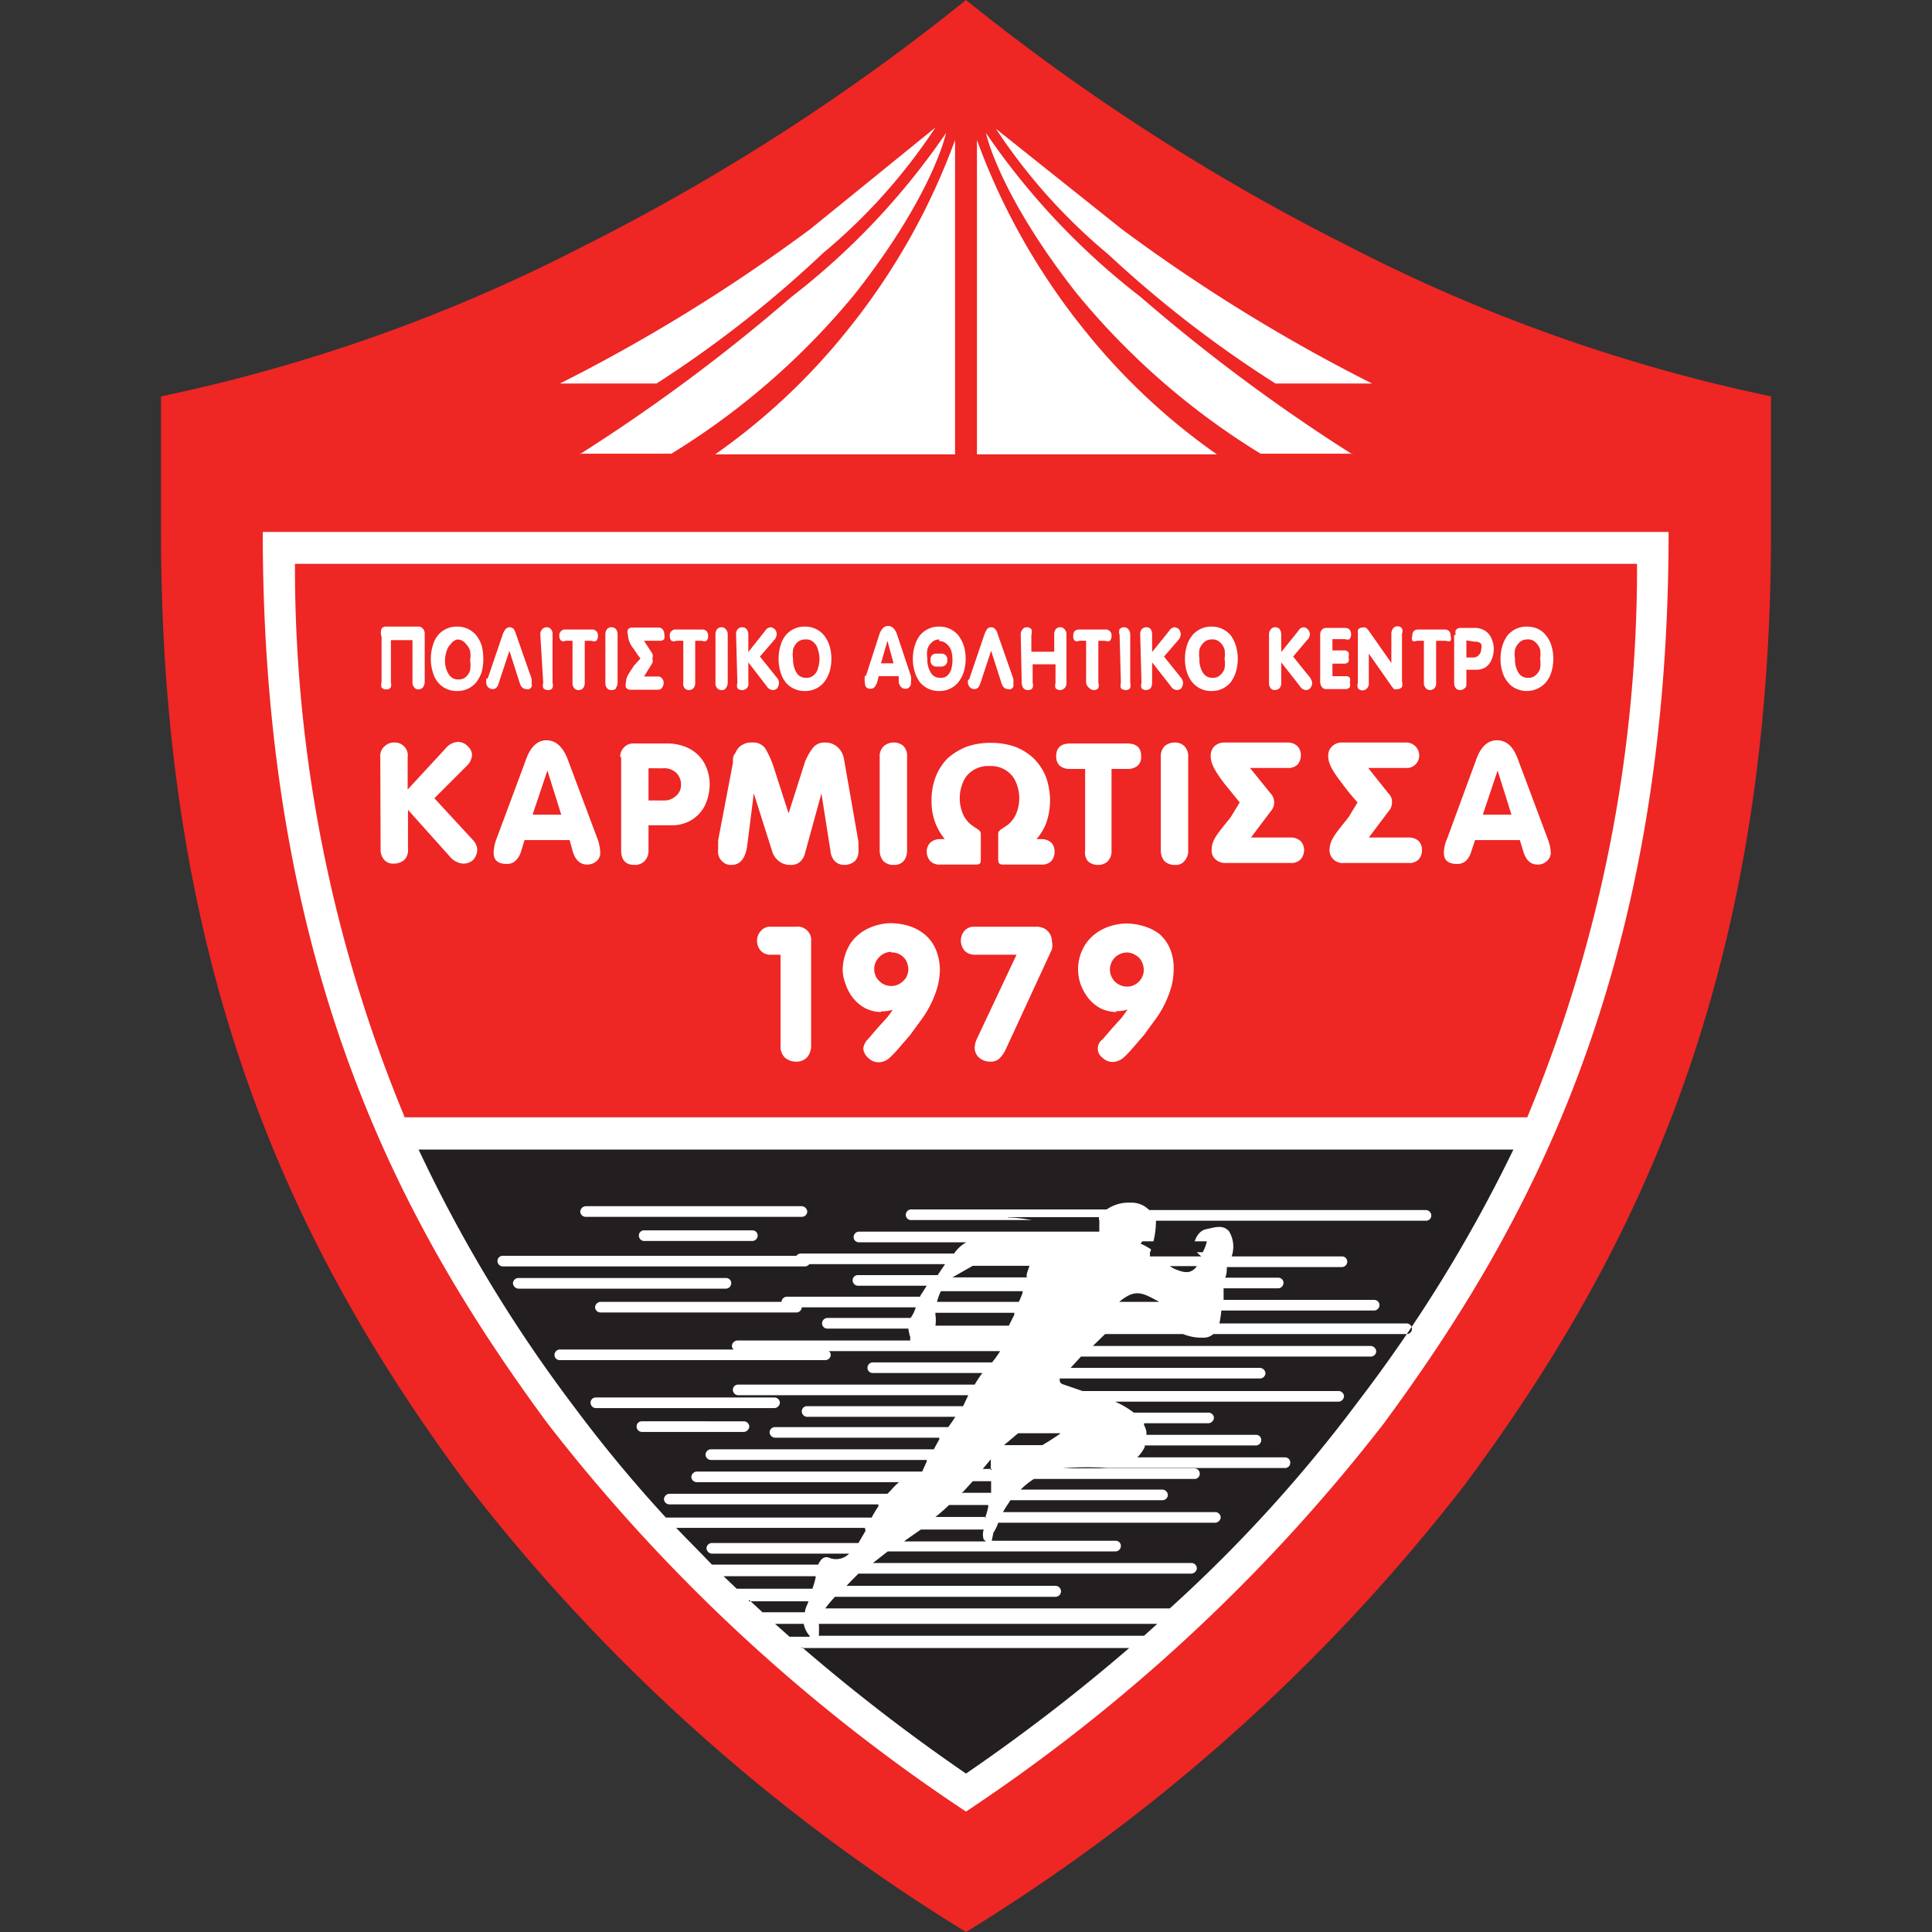 <?xml version="1.0" encoding="iso-8859-1"?>
<svg xmlns="http://www.w3.org/2000/svg" width="60" height="60" xmlns:v="https://vecta.io/nano"><rect width="100%" height="100%" fill="#333333" stroke="none"/><path d="M45.52,46.07C50.76,39,55,30.39,55,16.52V12.31A51.6,51.6,0,0,1,41.89,7.65,66.58,66.58,0,0,1,30,0,66.58,66.58,0,0,1,18.11,7.65,51.6,51.6,0,0,1,5,12.31v4.21C5,30.39,9.24,39,14.48,46.07A57.76,57.76,0,0,0,30,60,57.76,57.76,0,0,0,45.52,46.07Z" fill="#ee2624"/><g fill="#fff"><path d="M51.82 16.52c0 13.81-4.47 21.74-8.84 27.68h0A54.6 54.6 0 0 1 30 56.26 54.42 54.42 0 0 1 17 44.2c-4.37-5.94-8.84-13.87-8.84-27.68h43.66M12.6 34.7h34.83 0a44.49 44.49 0 0 0 3.41-17.19H9.16a44.56 44.56 0 0 0 3.41 17.19zm7.79-22.79h-3a53.12 53.12 0 0 0 7.78-4.8l3.88-3.15a17.8 17.8 0 0 1-3.49 3.9 35.44 35.44 0 0 1-5.17 4.05z"/><path d="M22.21 14.11h7.45V4.35a20.72 20.72 0 0 1-3.37 5.94 19.82 19.82 0 0 1-4.08 3.82zm-4.21 0a55.1 55.1 0 0 0 6.58-4.89 22.35 22.35 0 0 0 4.8-5.09S29 6 26.58 9.09a22.75 22.75 0 0 1-5.73 5H18m21.61-2.18h3a53.12 53.12 0 0 1-7.78-4.8L30.93 4a17.8 17.8 0 0 0 3.49 3.9 35.44 35.44 0 0 0 5.19 4.01z"/><path d="M37.79 14.11h-7.45V4.35a20.72 20.72 0 0 0 3.37 5.94 19.82 19.82 0 0 0 4.08 3.82zm4.21 0a55.1 55.1 0 0 1-6.58-4.89 22.35 22.35 0 0 1-4.8-5.09S31 6 33.42 9.09a22.75 22.75 0 0 0 5.73 5H42m-29 5.37a.16.16 0 0 1 .13.06.22.22 0 0 1 .06.17v1.48a.31.31 0 0 1-.05.17.19.19 0 0 1-.14.07.15.15 0 0 1-.14-.07.22.22 0 0 1-.05-.16v-1.3h-.67v1.3a.38.38 0 0 1 0 .16.15.15 0 0 1-.14.07.18.18 0 0 1-.15-.06.31.31 0 0 1 0-.17v-1.4a.41.41 0 0 1 0-.26.17.17 0 0 1 .15-.06zm1.2 0a.75.75 0 0 1 .59.27 1.09 1.09 0 0 1 .17.32 1.71 1.71 0 0 1 0 .82 1.09 1.09 0 0 1-.17.32.75.75 0 0 1-.59.27.74.74 0 0 1-.34-.07.73.73 0 0 1-.26-.2.88.88 0 0 1-.16-.32 1.31 1.31 0 0 1-.06-.41 1.35 1.35 0 0 1 .06-.41.88.88 0 0 1 .16-.32.73.73 0 0 1 .26-.2.74.74 0 0 1 .34-.07m0 .4a.34.34 0 0 0-.2.14.48.48 0 0 0-.13.22.93.93 0 0 0-.05.29.77.77 0 0 0 .11.42.33.33 0 0 0 .31.17.31.31 0 0 0 .23-.08.44.44 0 0 0 .13-.21.94.94 0 0 0 0-.3.93.93 0 0 0 0-.29.48.48 0 0 0-.13-.22.32.32 0 0 0-.27-.14zm2.58-.15a.24.24 0 0 1 .06-.17.18.18 0 0 1 .14-.06.16.16 0 0 1 .13.06.23.23 0 0 1 .05.17v1.49a.27.27 0 0 1 0 .16.14.14 0 0 1-.14.07.2.2 0 0 1-.15-.06.31.31 0 0 1 0-.17z"/><path d="M15.14 21.09l.48-1.41a.49.49 0 0 1 .09-.15.17.17 0 0 1 .24 0 .53.53 0 0 1 .07.15l.49 1.4a.85.85 0 0 1 0 .15.19.19 0 0 1 0 .1.23.23 0 0 1-.07.07.16.16 0 0 1-.09 0c-.1 0-.17-.06-.21-.19l-.32-1-.33 1a.31.31 0 0 1-.07.14.15.15 0 0 1-.12.05.2.2 0 0 1-.2-.21v-.06-.07zm2.64.11v-1.3h-.21a.16.16 0 0 1-.14 0 .19.19 0 0 1-.06-.15.18.18 0 0 1 .2-.2h.8a.18.18 0 0 1 .2.2.23.23 0 0 1-.05.15.18.18 0 0 1-.15 0h-.21v1.3a.26.26 0 0 1-.05.17.19.19 0 0 1-.28 0 .26.26 0 0 1-.05-.17z"/><path d="M18.8 19.71a.29.29 0 0 1 .05-.17.19.19 0 0 1 .28 0 .29.29 0 0 1 .05.17v1.49a.28.28 0 0 1-.05.16c0 .05-.07.07-.14.07a.17.17 0 0 1-.14-.06.25.25 0 0 1-.05-.17zm2.42 1.49v-1.3H21a.18.18 0 0 1-.15 0 .23.23 0 0 1-.05-.15.18.18 0 0 1 .2-.2h.8c.13 0 .19.07.19.2a.18.18 0 0 1-.05.15.16.16 0 0 1-.14 0h-.21v1.3a.26.26 0 0 1-.05.17.2.2 0 0 1-.14.06.17.17 0 0 1-.14-.06.22.22 0 0 1-.04-.17z"/><path d="M22.22 19.71a.29.29 0 0 1 .05-.17.18.18 0 0 1 .14-.06.16.16 0 0 1 .13.06.24.24 0 0 1 .06.17v1.49a.28.28 0 0 1-.05.16.14.14 0 0 1-.14.07.17.17 0 0 1-.14-.06.25.25 0 0 1-.05-.17zm.64 0a.23.23 0 0 1 .05-.17.18.18 0 0 1 .14-.06c.12 0 .19.09.19.24v.53l.53-.67a.21.21 0 0 1 .17-.1.24.24 0 0 1 .13.07.23.23 0 0 1 .05.15.28.28 0 0 1-.07.17l-.45.52.53.66a.24.24 0 0 1 .06.14.3.3 0 0 1-.05.18.18.18 0 0 1-.14.06.24.24 0 0 1-.19-.12l-.57-.74v.63a.19.19 0 0 1-.21.23.16.16 0 0 1-.13-.06.25.25 0 0 1 0-.16zm2.14-.25a.75.75 0 0 1 .59.27 1.09 1.09 0 0 1 .17.32 1.43 1.43 0 0 1 0 .82 1.09 1.09 0 0 1-.17.32.75.75 0 0 1-.59.27.77.77 0 0 1-.34-.07.73.73 0 0 1-.26-.2.88.88 0 0 1-.16-.32 1.31 1.31 0 0 1-.06-.41 1.35 1.35 0 0 1 .06-.41.88.88 0 0 1 .16-.32.73.73 0 0 1 .26-.2.74.74 0 0 1 .34-.07m0 .4a.34.34 0 0 0-.24.09.48.48 0 0 0-.13.22.92.92 0 0 0 0 .29.77.77 0 0 0 .1.42.33.33 0 0 0 .31.17.31.31 0 0 0 .23-.08.38.38 0 0 0 .13-.21.94.94 0 0 0 .05-.3.93.93 0 0 0-.05-.29.41.41 0 0 0-.13-.22.32.32 0 0 0-.27-.09zM26.89 21l.4-1.24c.06-.21.16-.32.29-.32s.23.1.29.3l.42 1.26a.88.88 0 0 1 0 .2.16.16 0 0 1-.05.14.15.15 0 0 1-.13.05c-.09 0-.16-.06-.2-.2V21h-.62l-.05.19a.53.53 0 0 1-.08.15.17.17 0 0 1-.13.05c-.11 0-.17-.06-.17-.19a.73.73 0 0 1 0-.22m.5-.38h.39l-.19-.7h0l-.2.7zm2.74.49l.48-1.41a.94.94 0 0 1 .08-.15.17.17 0 0 1 .13-.05.16.16 0 0 1 .11.05.35.35 0 0 1 .08.15l.49 1.4a.64.64 0 0 1 0 .15.36.36 0 0 1 0 .1.23.23 0 0 1-.07.07.17.17 0 0 1-.1 0c-.09 0-.16-.06-.2-.19l-.32-1-.33 1a.46.46 0 0 1-.07.14.17.17 0 0 1-.13.05.18.18 0 0 1-.13-.06.2.2 0 0 1-.06-.15.13.13 0 0 1 0-.06zm1.6-1.38a.24.24 0 0 1 .06-.17.16.16 0 0 1 .13-.06.18.18 0 0 1 .14.06.3.3 0 0 1 0 .18v.52h.71v-.52a.24.24 0 0 1 .05-.18.16.16 0 0 1 .13-.06.17.17 0 0 1 .14.06.24.24 0 0 1 .06.18v1.49a.21.21 0 0 1-.06.16.19.19 0 0 1-.28 0 .29.29 0 0 1 0-.16v-.58h-.71v.57a.27.27 0 0 1 0 .16.15.15 0 0 1-.14.07.18.18 0 0 1-.15-.06.31.31 0 0 1-.05-.17z"/><path d="M33.73 21.2v-1.3h-.21a.16.16 0 0 1-.14 0 .18.18 0 0 1-.05-.15c0-.13.06-.2.19-.2h.8a.18.18 0 0 1 .2.2.23.23 0 0 1-.05.15.18.18 0 0 1-.15 0h-.21v1.3a.26.26 0 0 1 0 .17.17.17 0 0 1-.14.06.2.2 0 0 1-.14-.06.26.26 0 0 1-.1-.17z"/><path d="M34.77 19.71a.23.23 0 0 1 0-.17.18.18 0 0 1 .14-.06.16.16 0 0 1 .13.06.24.24 0 0 1 .06.17v1.49a.28.28 0 0 1 0 .16.14.14 0 0 1-.14.07.2.2 0 0 1-.15-.06.31.31 0 0 1 0-.17zm.64 0a.23.23 0 0 1 .05-.17.18.18 0 0 1 .14-.06q.18 0 .18.24v.53l.54-.67a.2.2 0 0 1 .17-.1.24.24 0 0 1 .13.07.3.3 0 0 1 .05.15.28.28 0 0 1-.07.17l-.45.52.53.66a.33.33 0 0 1 .06.14.3.3 0 0 1-.05.18.2.2 0 0 1-.14.06.24.24 0 0 1-.19-.12l-.58-.74v.63a.3.3 0 0 1-.05.18.25.25 0 0 1-.15.05.16.16 0 0 1-.13-.06.25.25 0 0 1 0-.16zm2.21-.25a.77.77 0 0 1 .34.07.82.82 0 0 1 .26.2 1.07 1.07 0 0 1 .16.32 1.43 1.43 0 0 1 0 .82 1.07 1.07 0 0 1-.16.32.82.82 0 0 1-.26.2.77.77 0 0 1-.34.07.75.75 0 0 1-.59-.27.9.9 0 0 1-.17-.32 1.31 1.31 0 0 1-.06-.41 1.35 1.35 0 0 1 .06-.41.9.9 0 0 1 .17-.32.75.75 0 0 1 .59-.27m0 .4a.32.32 0 0 0-.23.09.49.49 0 0 0-.14.22.92.92 0 0 0 0 .29.77.77 0 0 0 .1.42.34.34 0 0 0 .31.17.31.31 0 0 0 .23-.08.46.46 0 0 0 .14-.21 1 1 0 0 0 0-.3.92.92 0 0 0 0-.29.49.49 0 0 0-.14-.22.32.32 0 0 0-.27-.09zm1.79-.15a.24.24 0 0 1 .06-.17.16.16 0 0 1 .13-.06c.13 0 .19.09.19.24v.53l.54-.67a.19.19 0 0 1 .16-.1.21.21 0 0 1 .13.07.24.24 0 0 1 .06.15.25.25 0 0 1-.08.17l-.44.52.53.66a.53.53 0 0 1 .06.14.24.24 0 0 1-.06.18.17.17 0 0 1-.14.06.24.24 0 0 1-.18-.12l-.58-.74v.63a.24.24 0 0 1-.06.18.24.24 0 0 1-.14.05.15.15 0 0 1-.13-.06.25.25 0 0 1-.05-.16zm1.59.56v-.55a.23.23 0 0 1 .05-.16.18.18 0 0 1 .13-.06h.6a.19.19 0 0 1 .13.05.25.25 0 0 1 0 .3.17.17 0 0 1-.13 0h-.4v.35h.37a.15.15 0 0 1 .13.06.24.24 0 0 1 0 .14.25.25 0 0 1 0 .15.15.15 0 0 1-.13.06h-.37V21h.4a.16.16 0 0 1 .14.05.22.22 0 0 1 0 .14.25.25 0 0 1 0 .15.17.17 0 0 1-.14.06h-.59a.15.15 0 0 1-.14-.07.25.25 0 0 1-.05-.13z"/><path d="M42.18 19.71a.24.24 0 0 1 0-.16.16.16 0 0 1 .13-.06.17.17 0 0 1 .1 0 .46.46 0 0 1 .1.1l.7 1h0v-.91a.28.28 0 0 1 .05-.16.17.17 0 0 1 .14-.07.15.15 0 0 1 .14.07.21.21 0 0 1 0 .16v1.48a.29.29 0 0 1 0 .17.15.15 0 0 1-.14.07.2.2 0 0 1-.11 0l-.08-.1-.7-1v.92a.2.2 0 0 1-.06.16.18.18 0 0 1-.15.06.16.16 0 0 1-.13-.07.25.25 0 0 1 0-.16v-1.5zm2.04 1.49v-1.3H44a.16.16 0 0 1-.14 0 .23.23 0 0 1 0-.15c0-.13.06-.2.19-.2h.81c.13 0 .19.07.19.2a.23.23 0 0 1 0 .15.16.16 0 0 1-.14 0h-.31v1.3a.22.22 0 0 1-.05.17.17.17 0 0 1-.14.06.16.16 0 0 1-.13-.06.22.22 0 0 1-.06-.17z"/><path d="M45.21 19.72a.25.25 0 0 1 0-.15.18.18 0 0 1 .15-.07h.44a.57.57 0 0 1 .32.09.52.52 0 0 1 .2.24.81.81 0 0 1 0 .66.52.52 0 0 1-.18.23.55.55 0 0 1-.29.08h-.31v.4c0 .08 0 .14-.05.17a.2.2 0 0 1-.14.06c-.12 0-.19-.08-.19-.23v-1.48m.38.17v.53h.22a.23.23 0 0 0 .17-.08.27.27 0 0 0 .07-.18.27.27 0 0 0 0-.16.21.21 0 0 0-.18-.07zm1.88-.43a.8.8 0 0 1 .34.07.69.69 0 0 1 .25.2.9.9 0 0 1 .17.32 1.43 1.43 0 0 1 0 .82.9.9 0 0 1-.17.32.79.79 0 0 1-.92.2.65.65 0 0 1-.26-.2.9.9 0 0 1-.17-.32 1.31 1.31 0 0 1-.06-.41 1.35 1.35 0 0 1 .06-.41 1.07 1.07 0 0 1 .16-.32.82.82 0 0 1 .26-.2.8.8 0 0 1 .34-.07m0 .4a.32.32 0 0 0-.23.09.49.49 0 0 0-.14.22.92.92 0 0 0 0 .29.77.77 0 0 0 .1.42.33.33 0 0 0 .31.17.31.31 0 0 0 .23-.08.46.46 0 0 0 .14-.21 1 1 0 0 0 0-.3.92.92 0 0 0 0-.29.49.49 0 0 0-.14-.22.32.32 0 0 0-.27-.09zM11.81 23.5a.38.38 0 0 1 .13-.32.41.41 0 0 1 .3-.12.4.4 0 0 1 .42.46v1l1.2-1.3a.52.52 0 0 1 .38-.18.42.42 0 0 1 .29.14.37.37 0 0 1 .13.28.53.53 0 0 1-.17.33l-1 1 1.19 1.29a.5.5 0 0 1 .14.27.48.48 0 0 1-.12.35.44.44 0 0 1-.32.12.6.6 0 0 1-.42-.23l-1.29-1.44v1.22a.42.42 0 0 1-.13.35.52.52 0 0 1-.33.1.35.35 0 0 1-.28-.12.46.46 0 0 1-.11-.32zm3.61 2.55l.9-2.42c.14-.42.36-.64.65-.64s.51.2.66.59l.94 2.51a1.28 1.28 0 0 1 .07.38.32.32 0 0 1-.11.27.44.44 0 0 1-.3.11c-.21 0-.36-.14-.44-.4l-.1-.36h-1.4l-.11.36a.64.64 0 0 1-.17.28.37.37 0 0 1-.28.1c-.27 0-.4-.12-.4-.35a1.32 1.32 0 0 1 .09-.43m1.12-.75h.89L17 23.93h0zm2.72-1.79a.41.41 0 0 1 .11-.29.39.39 0 0 1 .33-.13h1a1.49 1.49 0 0 1 .73.17 1.16 1.16 0 0 1 .46.47 1.41 1.41 0 0 1 .15.65 1.63 1.63 0 0 1-.15.64 1.14 1.14 0 0 1-.42.45 1.19 1.19 0 0 1-.64.16h-.69v.78a.46.46 0 0 1-.13.34.42.42 0 0 1-.31.11c-.28 0-.41-.16-.41-.46v-2.89m.85.35v1h.49a.52.52 0 0 0 .36-.14.44.44 0 0 0 .16-.36A.51.51 0 0 0 21 24a.54.54 0 0 0-.41-.14zm2.62-.16c0-.13 0-.23.07-.3a.67.67 0 0 1 .11-.18.54.54 0 0 1 .42-.16.45.45 0 0 1 .41.19 3 3 0 0 1 .25.55l.47 1.46h0l.51-1.6a1.76 1.76 0 0 1 .25-.44.45.45 0 0 1 .38-.16.56.56 0 0 1 .38.14.64.64 0 0 1 .2.37l.45 2.57v.15a1.1 1.1 0 0 1 0 .16.41.41 0 0 1-.12.3.5.5 0 0 1-.32.11.41.41 0 0 1-.3-.12.55.55 0 0 1-.13-.32l-.28-1.78h0L25 26.5a.51.51 0 0 1-.15.26.4.4 0 0 1-.29.1.56.56 0 0 1-.32-.08.63.63 0 0 1-.24-.28l-.59-1.86h0l-.21 1.66c-.06.37-.22.56-.48.56a.36.36 0 0 1-.29-.11.39.39 0 0 1-.13-.28v-.07a.77.77 0 0 0 0-.15.68.68 0 0 0 0-.14zm4.56-.19a.42.42 0 0 1 .13-.34.45.45 0 0 1 .31-.11.44.44 0 0 1 .3.11.45.45 0 0 1 .11.34v2.89a.53.53 0 0 1-.09.32.37.37 0 0 1-.31.14.45.45 0 0 1-.34-.12.52.52 0 0 1-.11-.33zm3.41.28a.86.86 0 0 0-.52.14.75.75 0 0 0-.3.36 1.25 1.25 0 0 0 0 1 .87.87 0 0 0 .3.36c.14.1.25.14.25.24v.78c0 .12 0 .18-.16.18h-1.09a.4.4 0 0 1-.32-.11.44.44 0 0 1-.11-.3.4.4 0 0 1 .11-.27.44.44 0 0 1 .32-.11h.13 0a2 2 0 0 1-.28-.47 1.9 1.9 0 0 1-.13-.73 2 2 0 0 1 .13-.74 1.7 1.7 0 0 1 .37-.57 2 2 0 0 1 .59-.36 2.19 2.19 0 0 1 .75-.12h0a2.23 2.23 0 0 1 .75.12 1.78 1.78 0 0 1 .58.36 1.73 1.73 0 0 1 .38.57 2.17 2.17 0 0 1 .13.74 2.11 2.11 0 0 1-.13.73 1.75 1.75 0 0 1-.29.47h0 .13a.45.45 0 0 1 .33.11.39.39 0 0 1 .1.27.44.44 0 0 1-.1.3.41.41 0 0 1-.33.11h-1.17c-.13 0-.15-.06-.15-.18v-.78c0-.1.11-.14.25-.24a.87.87 0 0 0 .3-.36 1.25 1.25 0 0 0 0-1 .81.81 0 0 0-.3-.36.86.86 0 0 0-.52-.14zm2.97 2.62v-2.53h-.46a.48.48 0 0 1-.33-.1.4.4 0 0 1-.11-.29c0-.27.15-.4.44-.4H35c.3 0 .44.13.44.4a.36.36 0 0 1-.11.29.48.48 0 0 1-.33.1h-.48v2.53a.45.45 0 0 1-.12.34.42.42 0 0 1-.3.11.45.45 0 0 1-.31-.11.42.42 0 0 1-.09-.34zm2.35-2.9a.45.45 0 0 1 .12-.34.47.47 0 0 1 .31-.11.41.41 0 0 1 .3.11.45.45 0 0 1 .12.34v2.89a.47.47 0 0 1-.1.32.34.34 0 0 1-.31.14.45.45 0 0 1-.33-.12.52.52 0 0 1-.11-.33zm5.83 1.87c-.38.48-.58.69-.59 1a.4.4 0 0 0 .44.42h2a.41.41 0 0 0 .33-.11.44.44 0 0 0 .1-.3.39.39 0 0 0-.1-.27.45.45 0 0 0-.33-.11h-1.22l.61-.81a.41.41 0 0 0 .11-.28.37.37 0 0 0-.11-.28l-.63-.79h1.17a.38.38 0 0 0 .3-.11.4.4 0 0 0-.3-.68h-2a.41.41 0 0 0-.28.11.38.38 0 0 0-.13.32c0 .26.19.53.43.84a7 7 0 0 0 .48.59zm-3.66 0c-.38.48-.59.69-.59 1a.36.36 0 0 0 .11.3.43.43 0 0 0 .33.12h2a.4.4 0 0 0 .32-.11.44.44 0 0 0 .11-.3.4.4 0 0 0-.11-.27.44.44 0 0 0-.32-.11h-1.22l.61-.81a.41.41 0 0 0 0-.56l-.64-.79H40a.39.39 0 0 0 .3-.11.45.45 0 0 0 .1-.28.4.4 0 0 0-.11-.29.42.42 0 0 0-.29-.11h-2a.45.45 0 0 0-.28.11.41.41 0 0 0-.12.32c0 .26.19.53.42.84l.48.59z"/><path d="M19.69 20.67c-.16.25-.25.35-.25.53a.25.25 0 0 0 0 .15.15.15 0 0 0 .14.07h.85a.15.15 0 0 0 .13-.06.25.25 0 0 0 .05-.15.2.2 0 0 0-.05-.14.14.14 0 0 0-.13-.06H20l.26-.42a.23.23 0 0 0 0-.14.24.24 0 0 0 0-.15l-.26-.4h.5a.15.15 0 0 0 .13-.06.29.29 0 0 0 0-.14.21.21 0 0 0-.05-.15.14.14 0 0 0-.12-.06h-.84a.17.17 0 0 0-.12.06.25.25 0 0 0 0 .16.74.74 0 0 0 .18.44 3.87 3.87 0 0 0 .21.3zm25.25 5.38l.89-2.42c.14-.42.36-.64.66-.64s.51.2.65.59l.94 2.51a1.36 1.36 0 0 1 .08.38.33.33 0 0 1-.12.27.4.4 0 0 1-.29.11c-.22 0-.36-.14-.44-.4l-.11-.36h-1.39l-.12.36a.63.63 0 0 1-.16.28.39.39 0 0 1-.29.1c-.27 0-.4-.12-.4-.35a1.14 1.14 0 0 1 .1-.43m1.11-.75h.89l-.43-1.37h0zm-16.88-5.84a.75.75 0 0 1 .59.27 1.09 1.09 0 0 1 .17.32 1.43 1.43 0 0 1 0 .82 1.09 1.09 0 0 1-.17.32.75.75 0 0 1-.59.27.77.77 0 0 1-.34-.07.82.82 0 0 1-.26-.2 1.07 1.07 0 0 1-.16-.32 1.31 1.31 0 0 1-.06-.41 1.35 1.35 0 0 1 .06-.41 1.07 1.07 0 0 1 .16-.32.82.82 0 0 1 .26-.2.77.77 0 0 1 .34-.07m0 .4a.3.3 0 0 0-.23.09.42.42 0 0 0-.14.22.92.92 0 0 0 0 .29.77.77 0 0 0 .1.42.33.33 0 0 0 .31.17.31.31 0 0 0 .19-.05.46.46 0 0 0 .14-.21 1.11 1.11 0 0 0 0-.59.49.49 0 0 0-.14-.2.32.32 0 0 0-.23-.09m.25.55a.17.17 0 0 0-.17-.16h-.19a.16.16 0 0 0-.16.16v.07a.17.17 0 0 0 .16.17h.19a.18.18 0 0 0 .17-.17zm-5.18 12.01v-2.82h-.3a.4.4 0 0 1-.31-.12.46.46 0 0 1 0-.62.37.37 0 0 1 .31-.13h.78a.42.42 0 0 1 .47.47v3.22a.54.54 0 0 1-.13.37.44.44 0 0 1-.34.13.52.52 0 0 1-.35-.13.49.49 0 0 1-.13-.37zm3.12-1.04a1.14 1.14 0 0 1-.49-.12 1.18 1.18 0 0 1-.38-.32 1.37 1.37 0 0 1-.23-.43 1.25 1.25 0 0 1-.09-.46 1.61 1.61 0 0 1 .24-.8 1.4 1.4 0 0 1 .56-.47 1.77 1.77 0 0 1 .66-.16 2 2 0 0 1 .61.09 1.47 1.47 0 0 1 .49.27 1.25 1.25 0 0 1 .33.45 1.72 1.72 0 0 1 .13.63 2.4 2.4 0 0 1-.07.52 3.23 3.23 0 0 1-.48 1l-.38.52-.38.44a3.15 3.15 0 0 1-.24.25.52.52 0 0 1-.35.15.45.45 0 0 1-.32-.13.45.45 0 0 1-.16-.29.46.46 0 0 1 .13-.28l.31-.36.29-.32a1.8 1.8 0 0 0 .18-.25 1.25 1.25 0 0 1-.36.05m.32-1.85a.52.52 0 0 0-.37.16.51.51 0 0 0-.16.38.5.5 0 0 0 .16.37.51.51 0 0 0 .37.15.48.48 0 0 0 .26-.07.61.61 0 0 0 .2-.19.59.59 0 0 0 .07-.26.68.68 0 0 0-.07-.27.52.52 0 0 0-.2-.19.47.47 0 0 0-.26-.06zm2.59-.78h1.92a.54.54 0 0 1 .25.06.46.46 0 0 1 .17.17.5.5 0 0 1 .06.24.56.56 0 0 1 0 .23l-1.45 3.14a.94.94 0 0 1-.18.25.39.39 0 0 1-.29.1.52.52 0 0 1-.34-.12.41.41 0 0 1-.14-.31.72.72 0 0 1 .05-.24l1.25-2.65h-1.29a.44.44 0 0 1-.32-.12.5.5 0 0 1-.12-.31.47.47 0 0 1 .11-.31.39.39 0 0 1 .32-.13zm4.4 2.65a1.19 1.19 0 0 1-.5-.12 1.26 1.26 0 0 1-.37-.31 1.64 1.64 0 0 1-.24-.43 1.48 1.48 0 0 1-.08-.46 1.43 1.43 0 0 1 .24-.8 1.4 1.4 0 0 1 .56-.47 1.77 1.77 0 0 1 .66-.16 1.89 1.89 0 0 1 .6.09A1.51 1.51 0 0 1 36 29a1.25 1.25 0 0 1 .33.45 1.54 1.54 0 0 1 .12.63 2.37 2.37 0 0 1-.06.52 3.24 3.24 0 0 1-.19.52 3.1 3.1 0 0 1-.29.5l-.38.52-.38.44a3.15 3.15 0 0 1-.24.25.53.53 0 0 1-.36.15.45.45 0 0 1-.31-.13.35.35 0 0 1 0-.57l.31-.36.29-.32.18-.25a1 1 0 0 1-.36.05m.34-1.82a.55.55 0 0 0-.38.16.54.54 0 0 0-.15.38.53.53 0 0 0 .53.52.48.48 0 0 0 .26-.07.5.5 0 0 0 .19-.19.48.48 0 0 0 .07-.26.54.54 0 0 0-.07-.27.44.44 0 0 0-.19-.19.5.5 0 0 0-.26-.08z"/></g><path d="M24.9 51.15a58.33 58.33 0 0 0 5.1 3.93 57.85 57.85 0 0 0 5.07-3.9h0H24.9zm.53-.36a3 3 0 0 0 0-.36h0 10.51 0l-.41.37h-10.1 0zm-.29.01a.8.8 0 0 1-.18-.37h0-.89l.45.4h.63zm5.66-2.95h3.85a.16.16 0 0 1 .16.16h0a.17.17 0 0 1-.16.17h-7.08 0l-.46.36H37a.17.17 0 0 1 .17.16h0a.18.18 0 0 1-.17.17H26.66h0l-.24.24-.13.14h6.49a.17.17 0 0 1 .17.17h0a.17.17 0 0 1-.17.17h-6.85a4.07 4.07 0 0 0-.3.36h0 10.7a44.78 44.78 0 0 0 5.86-6.44A45.37 45.37 0 0 0 47 35.7h0-34a44.73 44.73 0 0 0 4.8 7.95 42.91 42.91 0 0 0 2.88 3.48h6.39a3.24 3.24 0 0 1 .21-.35v-.06h-6.49a.17.17 0 0 1-.17-.16h0a.18.18 0 0 1 .17-.17h6.77l.11-.11a2 2 0 0 1 .25-.25h0-6.28a.17.17 0 0 1-.17-.16h0a.18.18 0 0 1 .17-.17h7 0l.14-.31v-.05h-6.7a.17.17 0 0 1-.17-.16h0a.17.17 0 0 1 .17-.17H29h0l.17-.31v-.05h-5.1a.18.18 0 0 1-.17-.17h0a.17.17 0 0 1 .17-.16h5.38 0l.12-.17.1-.15h0-4.61a.17.17 0 0 1-.16-.17h0a.16.16 0 0 1 .16-.16h4.85 0l.16-.34h0-7.15a.17.17 0 0 1-.16-.17h0a.16.16 0 0 1 .16-.16h7.35 0a3.21 3.21 0 0 1 .24-.36H27.1a.16.16 0 0 1-.16-.16h0a.17.17 0 0 1 .16-.17h3.71 0a3.12 3.12 0 0 0 .25-.35H22.9a.17.17 0 0 1-.17-.16h0a.18.18 0 0 1 .17-.17h5.37a.3.3 0 0 1 0-.1 1.47 1.47 0 0 1-.06-.27h0-2.52a.16.16 0 0 1-.16-.16h0a.17.17 0 0 1 .16-.17h2.59 0a1.13 1.13 0 0 0 .16-.33h0-4a.18.18 0 0 1-.17-.17h0a.17.17 0 0 1 .17-.16h4.13 0a.75.75 0 0 1 .07-.12l.14-.22h0-2.14a.17.17 0 0 1-.16-.17h0a.16.16 0 0 1 .16-.16h2.48 0l.23-.34h0-4.48a.18.18 0 0 1-.17-.17h0a.17.17 0 0 1 .17-.16h4.76 0a1.11 1.11 0 0 1 .38-.35h.06-3.4a.16.16 0 0 1-.16-.16h0a.17.17 0 0 1 .16-.17h7.47v-.36h0-5.85a.16.16 0 0 1-.16-.16h0a.17.17 0 0 1 .16-.17h6.08 0a1.19 1.19 0 0 1 .73-.21.77.77 0 0 1 .59.23h8.6a.17.17 0 0 1 .16.17h0a.16.16 0 0 1-.16.16H35.9h0a2.8 2.8 0 0 1-.19 1 .49.49 0 0 1 0 .11h0 1.6 0c-.15-.12-.28-.26-.23-.41s.14-.39.39-.44.51-.15.7.07a.93.93 0 0 1 .08.78h0 3.42a.16.16 0 0 1 .17.16h0a.17.17 0 0 1-.17.17H38.1h0c0 .1 0 .21-.05.33h0 1.65a.16.16 0 0 1 .16.16h0a.17.17 0 0 1-.16.17H38h0v.36h4.68a.16.16 0 0 1 .16.16h0a.17.17 0 0 1-.16.17h-4.75a3.8 3.8 0 0 1-.06.4h5.81a.17.17 0 0 1 .17.17h0a.16.16 0 0 1-.17.16h-6a.42.42 0 0 1-.26.11 1.54 1.54 0 0 1-.68-.11h-2.42 0l-.38.37h8.63a.18.18 0 0 1 .17.17h0a.17.17 0 0 1-.17.16h-9l-.32.35h0 5.88a.18.18 0 0 1 .17.17h0a.17.17 0 0 1-.17.16h-6.22v.06s0 .09.1.12l.61.21h.07 7.88a.17.17 0 0 1 .17.16h0a.18.18 0 0 1-.17.17h-7 .06a2.77 2.77 0 0 1 .58.34h0 2.32a.17.17 0 0 1 .17.16h0a.18.18 0 0 1-.17.17h-2v.06a.62.62 0 0 1 .07.19.36.36 0 0 1 0 .11h0H39a.16.16 0 0 1 .17.16h0a.17.17 0 0 1-.17.17h-3.45v.05a1.24 1.24 0 0 1-.23.32h0 4.59a.16.16 0 0 1 .16.17h0a.16.16 0 0 1-.16.16h-5.37-.17a8.83 8.83 0 0 0-1.37.01h-.06 4.16a.17.17 0 0 1 .16.17h0a.16.16 0 0 1-.16.16h-4.93-.06a2.28 2.28 0 0 0-.41.33h0 4.4a.18.18 0 0 1 .17.17h0a.17.17 0 0 1-.17.16h-4.72l-.07.11a2.63 2.63 0 0 0-.16.26h0 6.59a.17.17 0 0 1 .17.16h0a.18.18 0 0 1-.17.17H31h0a1.28 1.28 0 0 1-.15.31z" fill="#231f20"/><path d="M18.19 37.46a.18.18 0 0 0-.17.17h0a.17.17 0 0 0 .17.16h6.71a.17.17 0 0 0 .17-.16h0a.18.18 0 0 0-.17-.17zm1.81.75a.16.16 0 0 0-.16.16h0a.17.17 0 0 0 .16.17h3.37a.17.17 0 0 0 .16-.17h0a.16.16 0 0 0-.16-.16zm-4.39.79a.16.16 0 0 0-.16.16h0a.17.17 0 0 0 .16.17H25a.18.18 0 0 0 .17-.17h0A.17.17 0 0 0 25 39zm.49.69a.17.17 0 0 0-.17.16h0a.18.18 0 0 0 .17.17h6.45a.17.17 0 0 0 .16-.17h0a.16.16 0 0 0-.16-.16zm2.55.74a.18.18 0 0 0-.17.17h0a.17.17 0 0 0 .17.16h6.08a.17.17 0 0 0 .17-.16h0a.18.18 0 0 0-.17-.17zm-1.27 1.48a.17.17 0 0 0-.16.17h0a.16.16 0 0 0 .16.16h8.25a.17.17 0 0 0 .17-.16h0a.18.18 0 0 0-.17-.17zm1.12 1.49a.16.16 0 0 0-.16.16h0a.17.17 0 0 0 .16.17h5.55a.18.18 0 0 0 .17-.17h0a.17.17 0 0 0-.17-.16zm1.44.74a.16.16 0 0 0-.17.16h0a.17.17 0 0 0 .17.17h3.16a.18.18 0 0 0 .17-.17h0a.17.17 0 0 0-.17-.16z" fill="#fff"/><path d="M23.27 49.69l.41.38H25h0c0-.11.07-.23.11-.34h0-1.86 0zm3.59-2.24H21l.27.28.53.54.31.32h3.3 0c.08-.18.19-.26.32-.22a.57.57 0 0 0 .64-.12h0-4.26a.18.18 0 0 1-.17-.17h0a.17.17 0 0 1 .17-.16h4.55 0l.22-.38zM25.33 49a3.37 3.37 0 0 1-.1.34h0-2.35l-.41-.39h2.86 0zm5.97-11.19a3.86 3.86 0 0 1 .72.08c.36.08.56.19.8.1a.86.86 0 0 1 .7 0 1.17 1.17 0 0 0 .61 0v-.19h0-2.83zm.58 1.85c0-.14.07-.26.09-.35h0-1.76 0l-.63.36h0 2.35zm-.24.77H29.1h0a1.61 1.61 0 0 1 .12-.33h0 2.54 0c0 .08-.05.16-.08.25zm-.36.74h-2.23a1.13 1.13 0 0 0 0-.34v-.06h2.45v.06l-.17.34zm1.09 3.71h-1.19l.06-.05.38-.32h0H33h-.06c-.07.06-.19.13-.37.25zm-1.56.74h-.29 0l.25-.3v.34zm-.95.74h.92 0v-.31V46h-.57 0l-.3.33h0zm.69 1.45a.5.5 0 0 1 0-.31h0-1.95 0l-.46.32-.06.05h2.54 0zm.08-.7h-1.58 0c.13-.1.24-.2.36-.31l.06-.06h1.22v.06a2.45 2.45 0 0 1-.08.29v.06zm5.2-8.25a2.16 2.16 0 0 0-.41-.24l.06-.07h2 0a1.22 1.22 0 0 1-.13.34h0-1.42l-.1-.09zm.5.46a.85.85 0 0 0 .23.12c.24.09.44.12.61-.12h0-.9zm-1.64 1.11H36c-.5-.27-.73-.43-1.24 0z" fill="#231f20"/></svg>